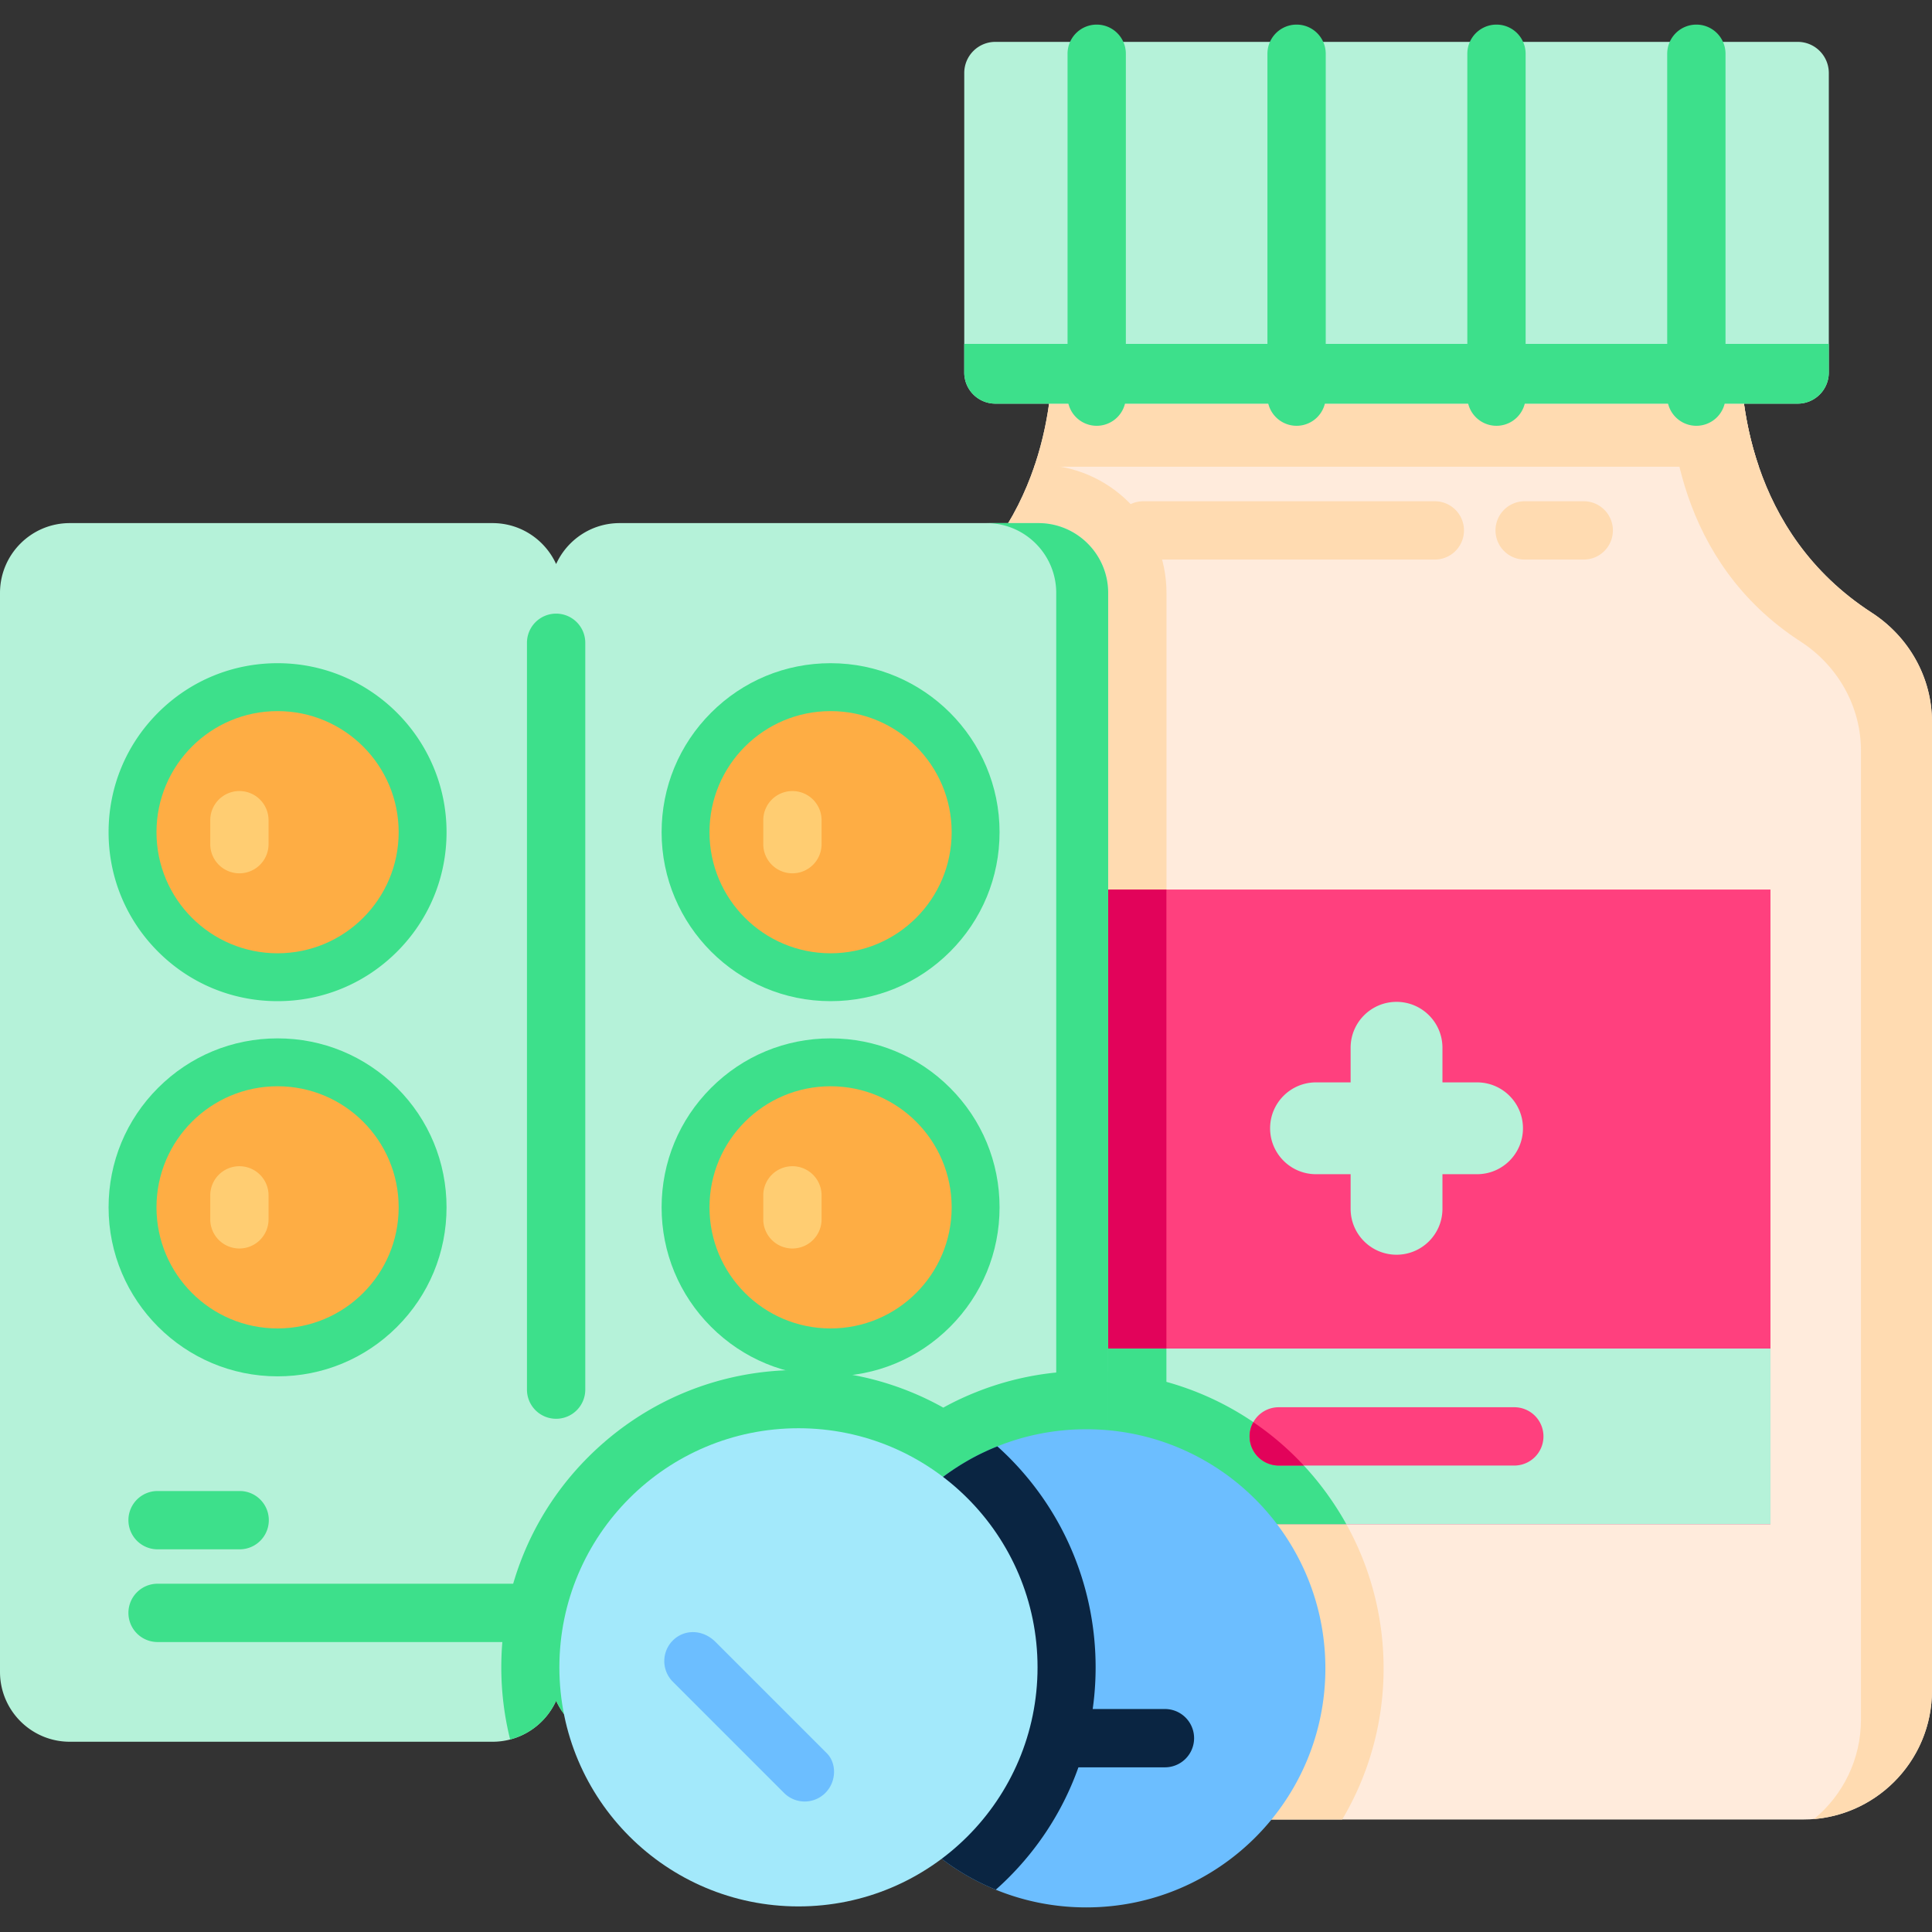 <svg xmlns="http://www.w3.org/2000/svg" width="512" height="512"><rect width="100%" height="100%" fill="#333333" stroke="none"/><path d="M512 191.287v256.735c0 18.863-15.309 34.172-34.182 34.172H262.373c-6.624 0-12.816-1.885-18.049-5.161-9.684-6.027-16.133-16.772-16.133-29.01V191.287c0-11.765 6.14-22.561 15.999-28.938 16.493-10.683 25.271-25.157 29.886-38.663.062-.175.113-.34.175-.515 4.389-13.135 4.852-25.302 4.667-32.018h182.365c-.196 6.81.278 19.203 4.832 32.534 4.605 13.506 13.393 27.98 29.886 38.663C505.87 168.726 512 179.522 512 191.287z" fill="#ffebdc" data-original="#ffebdc"/><g fill="#ffdbb1"><path d="M309.134 157.147v285.92c0 18.729-15.237 33.965-33.966 33.965h-30.844c-9.684-6.027-16.133-16.772-16.133-29.01V191.287c0-11.765 6.14-22.561 15.999-28.938 16.493-10.683 25.271-25.157 29.886-38.663.062-.175.113-.34.175-.515h.917c18.729 0 33.966 15.236 33.966 33.976z" data-original="#ffdbb1"/><path d="M366.668 442.129c0 14.616-4.001 28.318-10.975 40.064h-93.315c-18.875 0-34.181-15.306-34.181-34.17V390.74a78.889 78.889 0 0119.482-16.396 76.956 76.956 0 017.138-3.754 72.8 72.8 0 013.806-1.635c8.332-3.343 17.147-5.215 26.209-5.565l.319-.01c.905-.021 1.81-.041 2.726-.041 27.361 0 52.336 13.855 66.829 37.05 7.827 12.486 11.962 26.927 11.962 41.74zm-92.591-318.446c4.556-13.331 5.028-25.718 4.839-32.542h182.359c-.189 6.823.283 19.21 4.839 32.542H274.077z" data-original="#ffdbb1"/><path d="M511.997 191.286v256.732c0 17.898-13.751 32.583-31.271 34.053 7.6-6.267 12.45-15.756 12.45-26.38V198.959c0-11.757-6.13-22.548-15.998-28.941-32.772-21.215-35.113-57.462-34.715-71.203l.01-7.674h18.801c-.388 13.741 1.953 49.988 34.725 71.203 9.868 6.383 15.998 17.185 15.998 28.942z" data-original="#ffdbb1"/></g><path d="M476.412 106.971H263.778a8.242 8.242 0 01-8.242-8.242V19.338a8.242 8.242 0 018.242-8.242h212.634a8.242 8.242 0 018.242 8.242V98.73a8.242 8.242 0 01-8.242 8.241z" fill="#b5f2d9" data-original="#b5f2d9"/><path d="M476.412 106.971H263.778a8.242 8.242 0 01-8.242-8.242v-7.59h229.117v7.59a8.241 8.241 0 01-8.241 8.242z" fill="#3de08b" data-original="#20cfa2"/><path d="M290.637 112.839a7.725 7.725 0 01-7.726-7.726V14.246a7.725 7.725 0 017.726-7.726 7.725 7.725 0 017.726 7.726v90.867a7.725 7.725 0 01-7.726 7.726zm52.971 0a7.725 7.725 0 01-7.726-7.726V14.246a7.726 7.726 0 1115.452 0v90.867a7.724 7.724 0 01-7.726 7.726zm52.973 0a7.725 7.725 0 01-7.726-7.726V14.246a7.726 7.726 0 1115.452 0v90.867a7.725 7.725 0 01-7.726 7.726zm52.972 0a7.725 7.725 0 01-7.726-7.726V14.246a7.726 7.726 0 1115.452 0v90.867a7.724 7.724 0 01-7.726 7.726z" fill="#3de08b" data-original="#20cfa2"/><path d="M380.243 148.289h-77.246a7.725 7.725 0 01-7.726-7.726 7.725 7.725 0 017.726-7.726h77.246a7.726 7.726 0 110 15.452zm39.463 0H404.05a7.725 7.725 0 01-7.726-7.726 7.725 7.725 0 017.726-7.726h15.656c4.268 0 7.726 3.459 7.726 7.726s-3.458 7.726-7.726 7.726z" data-original="#ffdbb1" fill="#ffdbb1"/><path fill="#ff407e" data-original="#ff407e" d="M271 235.74h198.19v168.19H271z"/><path fill="#e2035a" data-original="#e2035a" d="M271 235.74h38.11v168.19H271z"/><path fill="#b5f2d9" data-original="#b5f2d9" d="M271 357.38h198.19v46.545H271z"/><path fill="#3de08b" data-original="#20cfa2" d="M271 357.39h38.11v46.538H271z"/><path d="M356.793 403.926h-85.796v-38.779a79.566 79.566 0 0113.835-1.759l.319-.01c.905-.021 1.81-.041 2.726-.041 27.361 0 52.336 13.855 66.829 37.05a72.368 72.368 0 012.087 3.539z" fill="#3de08b" data-original="#20cfa2"/><path d="M409.032 380.658a7.722 7.722 0 01-7.726 7.726h-62.43a7.729 7.729 0 01-7.726-7.726c0-1.37.361-2.658.989-3.77a7.714 7.714 0 016.737-3.956h62.43a7.721 7.721 0 017.726 7.726z" fill="#ff407e" data-original="#ff407e"/><path d="M345.531 388.384h-6.655a7.729 7.729 0 01-7.726-7.726c0-1.37.361-2.658.989-3.77a77.9 77.9 0 0113.392 11.496z" fill="#e2035a" data-original="#e2035a"/><path d="M391.434 286.842h-9.171v-9.171c0-6.72-5.447-12.167-12.167-12.167s-12.167 5.447-12.167 12.167v9.171h-9.171c-6.719 0-12.167 5.447-12.167 12.167s5.447 12.167 12.167 12.167h9.171v9.171c0 6.72 5.447 12.167 12.167 12.167s12.167-5.447 12.167-12.167v-9.171h9.171c6.719 0 12.167-5.447 12.167-12.167s-5.448-12.167-12.167-12.167zm-97.756-129.699v285.922c0 10.224-8.28 18.515-18.505 18.515H164.207c-7.488 0-13.917-4.464-16.828-10.862-2.283 5.03-6.748 8.856-12.189 10.265a18.223 18.223 0 01-4.649.597H18.494C8.28 461.579 0 453.289 0 443.065V157.143c0-10.224 8.28-18.515 18.494-18.515H130.54c7.488 0 13.927 4.464 16.838 10.852 2.911-6.388 9.34-10.852 16.828-10.852h110.966c10.226 0 18.506 8.29 18.506 18.515z" fill="#b5f2d9" data-original="#b5f2d9"/><path d="M293.678 363.553v79.511c0 10.224-8.28 18.515-18.505 18.515H164.207c-7.488 0-13.917-4.464-16.828-10.862-2.283 5.03-6.748 8.856-12.189 10.265-6.46-25.962.442-54.588 20.696-74.841 14.884-14.874 34.664-23.072 55.709-23.072 13.66 0 26.785 3.477 38.388 9.967a71.254 71.254 0 014.834-2.448 72.8 72.8 0 013.806-1.635c8.332-3.343 17.147-5.215 26.209-5.565l.319-.01c.905-.021 1.81-.041 2.726-.041 1.944.001 3.877.073 5.801.216z" fill="#3de08b" data-original="#20cfa2"/><path d="M293.675 157.14v285.925c0 10.22-8.282 18.511-18.502 18.511H261.4c10.22 0 18.511-8.291 18.511-18.511V157.14c0-10.22-8.292-18.511-18.511-18.511h13.773c10.22-.001 18.502 8.291 18.502 18.511zM147.377 375.991a7.725 7.725 0 01-7.726-7.726v-197.92a7.725 7.725 0 017.726-7.726 7.725 7.725 0 017.726 7.726v197.919a7.725 7.725 0 01-7.726 7.727zm-83.865 34.595H41.759a7.726 7.726 0 110-15.452h21.753c4.268 0 7.726 3.459 7.726 7.726s-3.458 7.726-7.726 7.726zm166.738 24.57H41.759a7.725 7.725 0 01-7.726-7.726 7.725 7.725 0 017.726-7.726h188.49a7.725 7.725 0 017.726 7.726 7.724 7.724 0 01-7.725 7.726zM105.223 252.202c-8.459 8.459-19.704 13.117-31.666 13.117s-23.208-4.658-31.666-13.116-13.116-19.704-13.116-31.666 4.658-23.208 13.116-31.666 19.704-13.116 31.666-13.116c24.693 0 44.782 20.089 44.782 44.782.001 11.961-4.658 23.207-13.116 31.665z" fill="#3de08b" data-original="#20cfa2"/><circle cx="73.56" cy="220.54" r="32.09" fill="#fead44" data-original="#fead44"/><path d="M63.444 231.438a7.725 7.725 0 01-7.726-7.726v-6.35a7.726 7.726 0 1115.452 0v6.35a7.726 7.726 0 01-7.726 7.726z" fill="#ffcd72" data-original="#ffcd72"/><path d="M105.223 351.627c-8.458 8.458-19.704 13.116-31.666 13.116-24.693 0-44.782-20.09-44.783-44.782 0-11.962 4.658-23.208 13.116-31.666s19.704-13.116 31.666-13.116 23.208 4.658 31.666 13.116 13.116 19.704 13.116 31.666c.001 11.962-4.657 23.208-13.115 31.666z" fill="#3de08b" data-original="#20cfa2"/><circle cx="73.56" cy="319.96" r="32.09" fill="#fead44" data-original="#fead44"/><path d="M63.444 330.862a7.725 7.725 0 01-7.726-7.726v-6.35a7.726 7.726 0 1115.452 0v6.35a7.725 7.725 0 01-7.726 7.726z" fill="#ffcd72" data-original="#ffcd72"/><path d="M251.78 252.202c-8.458 8.458-19.704 13.116-31.666 13.117-24.693 0-44.783-20.09-44.782-44.782 0-11.962 4.658-23.208 13.116-31.666 8.458-8.458 19.704-13.116 31.666-13.117 24.693 0 44.782 20.089 44.782 44.782 0 11.962-4.658 23.208-13.116 31.666z" fill="#3de08b" data-original="#20cfa2"/><circle cx="220.11" cy="220.54" r="32.09" fill="#fead44" data-original="#fead44"/><path d="M210 231.438a7.725 7.725 0 01-7.726-7.726v-6.35a7.725 7.725 0 017.726-7.726 7.725 7.725 0 017.726 7.726v6.35a7.725 7.725 0 01-7.726 7.726z" fill="#ffcd72" data-original="#ffcd72"/><path d="M251.78 351.627c-8.458 8.458-19.704 13.116-31.666 13.117-11.962 0-23.208-4.658-31.666-13.117-8.458-8.458-13.117-19.704-13.116-31.666 0-11.962 4.658-23.208 13.116-31.666 8.458-8.458 19.704-13.116 31.666-13.117 11.962 0 23.208 4.658 31.666 13.116s13.116 19.705 13.116 31.666c0 11.963-4.658 23.209-13.116 31.667z" fill="#3de08b" data-original="#20cfa2"/><circle cx="220.11" cy="319.96" r="32.09" fill="#fead44" data-original="#fead44"/><path d="M210 330.862a7.725 7.725 0 01-7.726-7.726v-6.35A7.725 7.725 0 01210 309.06a7.725 7.725 0 017.726 7.726v6.35a7.725 7.725 0 01-7.726 7.726z" fill="#ffcd72" data-original="#ffcd72"/><path d="M351.239 442.129c0 34.993-28.369 63.352-63.362 63.352-8.486 0-16.581-1.656-23.987-4.69a66.59 66.59 0 01-3.024-1.337 61.788 61.788 0 01-5.688-3.034c-18.371-11.099-30.663-31.259-30.663-54.29 0-23.195 12.446-43.469 31.043-54.516a59.094 59.094 0 015.709-3.004 52.892 52.892 0 013.045-1.306c6.563-2.644 13.67-4.207 21.117-4.495a94.413 94.413 0 012.448-.041c22.66-.01 42.554 11.891 53.745 29.799 6.089 9.719 9.617 21.229 9.617 33.562z" fill="#6cbeff" data-original="#6cbeff"/><path d="M267.315 497.571a72.575 72.575 0 01-3.425 3.22 66.59 66.59 0 01-3.024-1.337 61.788 61.788 0 01-5.688-3.034c-18.371-11.099-30.663-31.259-30.663-54.29 0-23.195 12.446-43.469 31.043-54.516a59.094 59.094 0 015.709-3.004 52.892 52.892 0 013.045-1.306 78.522 78.522 0 013.004 2.839c30.713 30.723 30.713 80.714-.001 111.428z" fill="#0a2542" data-original="#0095f2"/><path d="M308.721 468.359h-41.694a7.726 7.726 0 110-15.452h41.694a7.726 7.726 0 110 15.452z" fill="#0a2542" data-original="#0095f2"/><circle cx="211.6" cy="441.859" r="63.36" fill="#a3e9fb" data-original="#a3e9fb"/><path d="M213.252 477.417a7.703 7.703 0 01-5.464-2.264l-29.482-29.483a7.726 7.726 0 01.001-10.927c3.016-3.017 7.909-3.016 11.325.399l29.482 29.483c2.619 2.619 2.619 7.512-.399 10.529a7.711 7.711 0 01-5.463 2.263z" fill="#6cbeff" data-original="#6cbeff"/></svg>